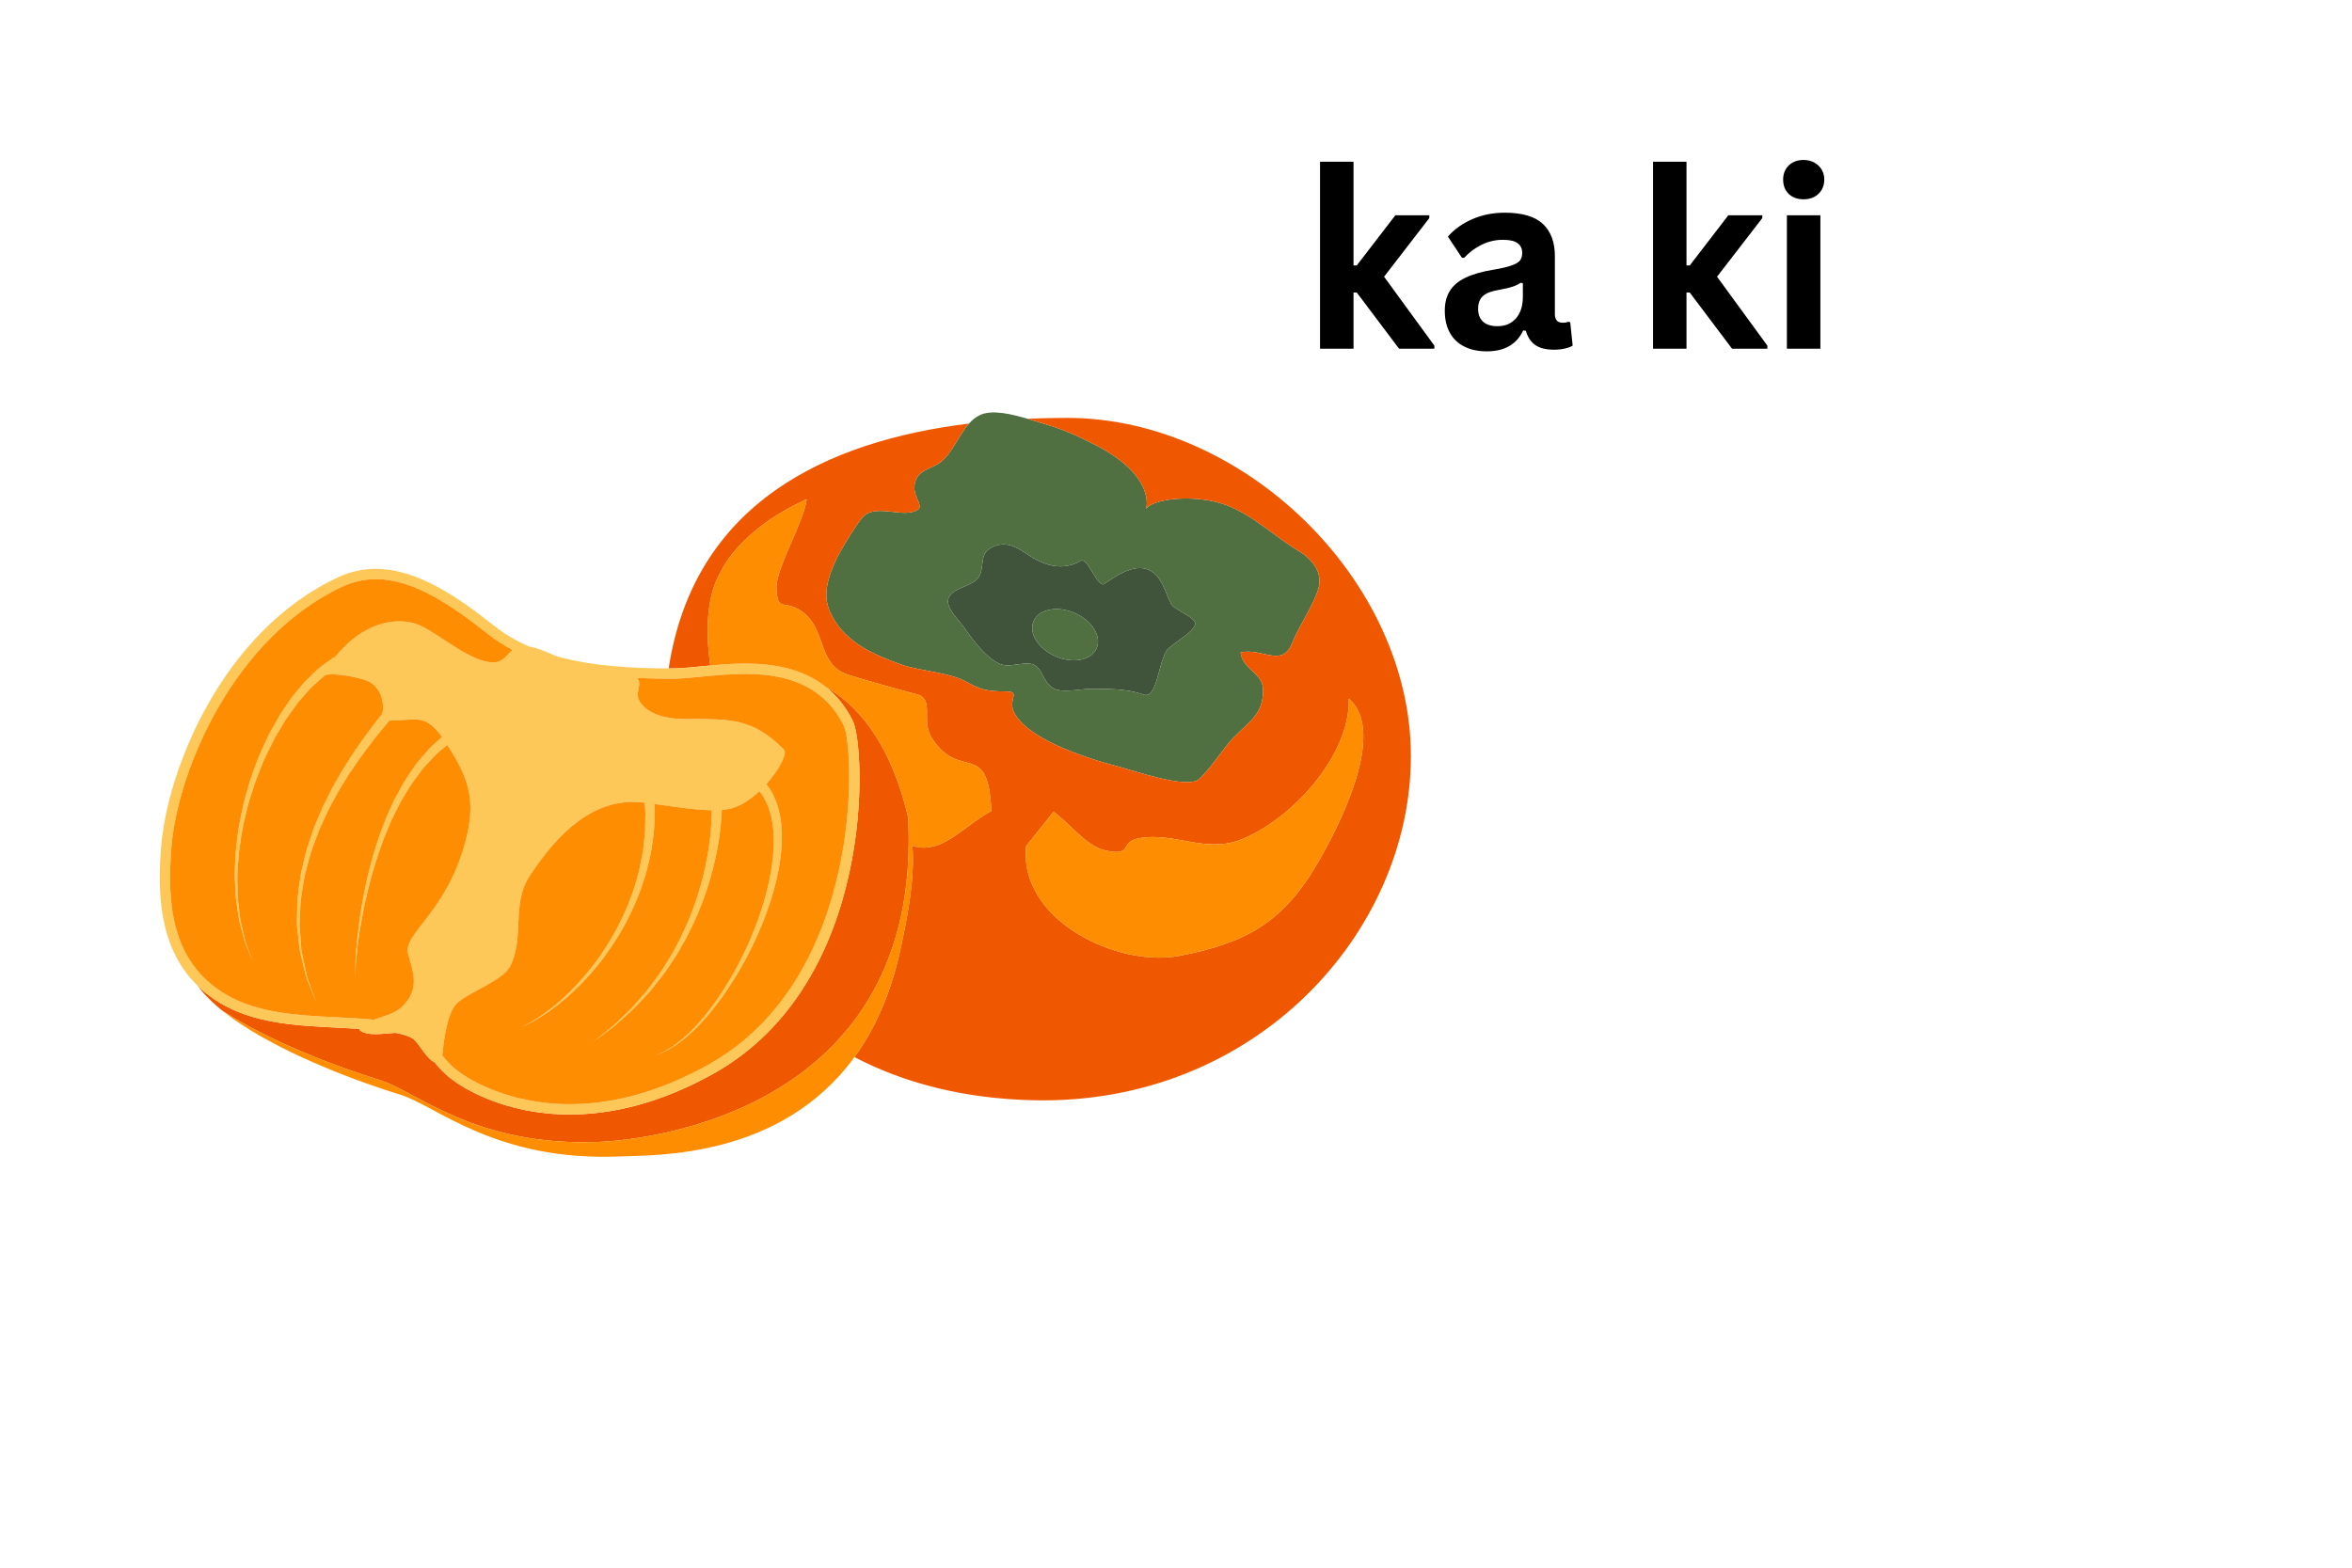 <svg xmlns="http://www.w3.org/2000/svg" xmlns:xlink="http://www.w3.org/1999/xlink" width="300" zoomAndPan="magnify" viewBox="0 0 224.88 150" height="200" preserveAspectRatio="xMidYMid meet" version="1.0"><defs><g/><clipPath id="afdae2acec"><path d="M 78 39.18 L 127 39.18 L 127 75 L 78 75 Z M 78 39.18 " clip-rule="nonzero"/></clipPath><clipPath id="7033ed155b"><path d="M 18.777 39.891 L 134.91 39.891 L 134.91 109.402 L 18.777 109.402 Z M 18.777 39.891 " clip-rule="nonzero"/></clipPath></defs><path fill="#40543c" d="M 98.812 59.438 C 99.301 58.289 101.051 57.934 102.719 58.645 C 104.387 59.359 105.34 60.867 104.852 62.02 C 104.363 63.172 102.613 63.527 100.945 62.812 C 99.277 62.102 98.32 60.59 98.812 59.438 Z M 94.727 62.996 C 95.953 63.969 96.488 63.633 97.887 63.5 C 99.781 63.312 99.359 64.91 100.613 65.801 C 101.43 66.379 103.316 65.906 104.336 65.906 C 105.875 65.906 107.832 65.906 109.293 66.449 C 110.617 66.934 110.664 63.781 111.52 62.273 C 111.867 61.66 114.539 60.34 114.246 59.543 C 114.016 58.926 112.25 58.352 111.949 57.746 C 111.348 56.531 110.938 54.551 109.223 54.367 C 107.812 54.211 106.172 55.48 105.562 55.875 C 104.953 56.273 103.965 53.273 103.34 53.648 C 101.867 54.52 100.309 54.273 98.84 53.426 C 97.598 52.703 96.57 51.652 95.016 52.281 C 93.598 52.855 94.129 53.906 93.684 55.016 C 93.211 56.199 90.871 56.125 90.637 57.387 C 90.484 58.234 91.664 59.328 92.117 59.973 C 92.863 61.027 93.68 62.168 94.727 62.996 " fill-opacity="1" fill-rule="nonzero"/><g clip-path="url(#afdae2acec)"><path fill="#507042" d="M 102.719 58.645 C 101.051 57.934 99.301 58.289 98.812 59.438 C 98.32 60.59 99.277 62.102 100.945 62.812 C 102.613 63.527 104.363 63.172 104.852 62.02 C 105.34 60.867 104.387 59.359 102.719 58.645 Z M 111.52 62.273 C 110.664 63.781 110.617 66.934 109.293 66.449 C 107.832 65.906 105.875 65.906 104.336 65.906 C 103.316 65.906 101.43 66.379 100.613 65.801 C 99.359 64.91 99.781 63.312 97.887 63.5 C 96.488 63.633 95.953 63.969 94.727 62.996 C 93.68 62.168 92.863 61.027 92.117 59.973 C 91.664 59.328 90.484 58.234 90.637 57.387 C 90.871 56.125 93.211 56.199 93.684 55.016 C 94.129 53.906 93.598 52.855 95.016 52.281 C 96.57 51.652 97.598 52.703 98.84 53.426 C 100.309 54.273 101.867 54.52 103.34 53.648 C 103.965 53.273 104.953 56.273 105.562 55.875 C 106.172 55.48 107.812 54.211 109.223 54.367 C 110.938 54.551 111.348 56.531 111.949 57.746 C 112.25 58.352 114.016 58.926 114.246 59.543 C 114.539 60.34 111.867 61.66 111.52 62.273 Z M 124.137 52.691 C 121.812 51.301 119.801 49.27 117.223 48.32 C 114.316 47.246 110.246 47.691 109.582 48.684 C 109.582 48.684 110.586 45.594 104.746 42.582 C 102.91 41.637 101.586 41.055 99.605 40.488 C 99.215 40.375 98.738 40.223 98.219 40.066 C 96.73 39.625 94.898 39.18 93.723 39.695 C 93.305 39.883 92.953 40.172 92.641 40.527 C 91.664 41.621 91.059 43.305 89.941 44.207 C 89.266 44.75 88.051 44.922 87.633 45.75 C 86.836 47.32 88.5 48.324 87.68 48.812 C 86.363 49.598 83.754 48.191 82.535 49.41 C 81.977 49.965 80.453 52.488 80.09 53.215 C 78.512 56.379 78.906 57.781 79.59 59.039 C 80.961 61.566 83.617 62.66 86.117 63.57 C 87.871 64.207 90.742 64.32 92.359 65.223 C 93.824 66.039 94.43 66.145 96.164 66.16 C 97.668 66.168 96.312 66.891 96.953 68.172 C 98.172 70.617 103.406 72.434 106.926 73.348 C 108.219 73.684 113.473 75.516 114.605 74.57 C 115.723 73.637 116.898 71.648 117.977 70.543 C 119.527 68.957 120.777 68.344 120.773 66.016 C 120.77 64.344 118.773 64.051 118.621 62.418 C 120.801 61.98 122.605 63.953 123.574 61.484 C 124.16 59.98 125.676 57.793 126.086 56.234 C 126.496 54.68 125.367 53.426 124.137 52.691 " fill-opacity="1" fill-rule="nonzero"/></g><g clip-path="url(#7033ed155b)"><path fill="#f05800" d="M 86.816 78.191 C 85.004 70.551 81.625 67.254 78.941 65.727 C 79.934 66.516 80.812 67.562 81.516 68.949 C 82.742 71.355 83.902 93.996 68.129 102.766 C 62.941 105.648 58.309 106.637 54.441 106.637 C 48.227 106.637 43.984 104.09 42.555 102.77 C 42.117 102.363 41.781 101.984 41.5 101.633 C 40.781 101.312 40.207 100.129 39.504 99.406 C 39.078 99.152 38.535 98.957 37.758 98.824 C 37.758 98.824 37.754 98.824 37.754 98.824 C 36.551 98.887 35.066 99.188 34.316 98.539 C 34.34 98.508 34.367 98.48 34.391 98.449 C 29.809 98.137 24.961 98.316 21.039 95.992 C 20.195 95.492 19.473 94.934 18.852 94.328 C 21.891 98.465 30.199 102.023 35.922 103.988 C 31.336 102.414 25.094 99.812 21.227 96.711 C 25.852 99.723 32.32 102.125 36.273 103.344 C 39.773 104.422 45.398 109.75 57.281 109.258 C 61.707 109.074 88.258 106.422 86.816 78.191 Z M 35.922 103.988 C 35.93 103.988 35.938 103.992 35.945 103.996 C 35.938 103.992 35.93 103.988 35.922 103.988 Z M 35.945 103.996 C 36.09 104.043 36.23 104.094 36.371 104.141 C 36.23 104.094 36.09 104.043 35.945 103.996 Z M 112.77 91.457 C 106.926 92.586 97.391 88.102 98.098 80.961 L 100.719 77.676 C 102.273 78.754 103.809 80.961 105.715 81.379 C 108.383 81.957 106.957 80.566 108.898 80.207 C 112.23 79.59 115.199 81.629 118.516 80.383 C 123.398 78.539 129.121 72.34 128.973 66.855 C 132.742 70.102 127.852 79.391 125.965 82.621 C 122.633 88.324 119.047 90.242 112.77 91.457 Z M 102.047 39.984 C 100.777 39.984 99.5 40.012 98.219 40.066 C 98.738 40.223 99.215 40.375 99.605 40.488 C 101.586 41.055 102.91 41.637 104.746 42.582 C 110.586 45.594 109.582 48.684 109.582 48.684 C 110.246 47.691 114.316 47.246 117.223 48.32 C 119.801 49.27 121.812 51.301 124.137 52.691 C 125.367 53.426 126.496 54.68 126.086 56.234 C 125.676 57.793 124.16 59.98 123.574 61.484 C 122.605 63.953 120.801 61.98 118.621 62.418 C 118.773 64.051 120.77 64.344 120.773 66.016 C 120.777 68.344 119.527 68.957 117.977 70.543 C 116.898 71.648 115.723 73.637 114.605 74.57 C 113.473 75.516 108.219 73.684 106.926 73.348 C 103.406 72.434 98.172 70.617 96.953 68.172 C 96.312 66.891 97.668 66.168 96.164 66.16 C 94.43 66.145 93.824 66.039 92.359 65.223 C 90.742 64.32 87.871 64.207 86.117 63.57 C 83.617 62.66 80.961 61.566 79.59 59.039 C 78.906 57.781 78.512 56.379 80.09 53.215 C 80.453 52.488 81.977 49.965 82.535 49.41 C 83.754 48.191 86.363 49.598 87.68 48.812 C 88.5 48.324 86.836 47.32 87.633 45.75 C 88.051 44.922 89.266 44.75 89.941 44.207 C 91.059 43.305 91.664 41.621 92.641 40.527 C 78.996 42.199 66.316 48.168 63.906 63.957 C 64.043 63.957 64.18 63.957 64.316 63.957 C 65.258 63.957 66.496 63.805 67.891 63.676 C 67.395 60.191 67.586 56.859 68.914 54.672 C 68.914 54.672 70.555 50.73 77.113 47.773 C 76.785 50.074 74.133 54.426 74.219 56.273 C 74.336 58.789 74.93 57.18 76.785 58.609 C 78.992 60.309 78.164 63.594 81.031 64.547 C 82.352 64.988 86.527 66.148 87.605 66.422 C 89.406 66.875 88 68.922 89.078 70.609 C 91.793 74.859 94.488 70.609 94.77 77.617 C 93.25 78.324 91.02 80.535 89.324 80.961 C 88.434 81.184 87.777 81.129 87.223 80.914 C 87.449 84.203 86.789 87.504 86.078 90.816 C 85.148 95.141 83.594 98.512 81.68 101.145 C 86.391 103.609 92.098 105.133 98.891 105.277 C 120.02 105.711 134.91 89.258 134.91 72.344 C 134.91 55.426 118.809 39.984 102.047 39.984 " fill-opacity="1" fill-rule="nonzero"/></g><path fill="#fdc857" d="M 67.652 101.902 C 63.176 104.391 58.73 105.652 54.441 105.652 C 48.648 105.652 44.57 103.293 43.223 102.043 C 42.82 101.672 42.512 101.32 42.25 100.992 C 42.414 99.363 42.723 96.898 43.66 95.992 C 44.746 94.941 48.051 93.824 48.742 92.457 C 50.156 89.668 48.824 86.527 50.621 83.793 C 53.266 79.766 56.695 76.324 61.281 76.77 C 61.387 76.781 61.496 76.793 61.605 76.805 C 61.613 76.859 61.617 76.918 61.621 76.977 C 61.645 77.344 61.703 77.801 61.672 78.293 C 61.648 78.793 61.68 79.355 61.613 79.977 C 61.523 80.59 61.508 81.273 61.352 81.973 C 61.207 82.672 61.082 83.422 60.84 84.168 C 60.645 84.926 60.355 85.684 60.062 86.453 C 59.754 87.219 59.398 87.98 59.012 88.723 C 58.617 89.465 58.199 90.195 57.734 90.879 C 57.301 91.586 56.781 92.219 56.309 92.848 C 55.797 93.449 55.316 94.043 54.793 94.547 C 54.305 95.082 53.781 95.527 53.312 95.949 C 52.832 96.359 52.363 96.707 51.953 97.016 C 51.52 97.297 51.152 97.551 50.832 97.742 C 50.18 98.09 49.809 98.289 49.809 98.289 C 49.809 98.289 50.188 98.105 50.855 97.777 C 51.18 97.598 51.559 97.355 52.004 97.09 C 52.426 96.793 52.91 96.465 53.41 96.07 C 53.898 95.66 54.441 95.23 54.953 94.711 C 55.5 94.219 56.008 93.641 56.547 93.047 C 57.047 92.43 57.602 91.809 58.062 91.105 C 58.562 90.43 59.012 89.703 59.441 88.961 C 59.863 88.219 60.254 87.453 60.598 86.684 C 60.93 85.906 61.254 85.141 61.48 84.363 C 61.758 83.605 61.918 82.84 62.094 82.117 C 62.277 81.398 62.328 80.695 62.438 80.059 C 62.531 79.414 62.523 78.805 62.562 78.277 C 62.613 77.738 62.57 77.297 62.559 76.926 C 64.227 77.156 66.316 77.496 68.027 77.52 C 68.027 77.664 68.027 77.832 68.023 78.02 C 67.996 78.727 67.953 79.758 67.762 80.973 C 67.684 81.586 67.547 82.238 67.414 82.934 C 67.25 83.621 67.094 84.352 66.855 85.086 C 66.656 85.836 66.371 86.582 66.098 87.348 C 65.797 88.098 65.469 88.859 65.113 89.605 C 64.723 90.332 64.379 91.086 63.926 91.766 C 63.711 92.109 63.5 92.453 63.289 92.793 C 63.074 93.129 62.824 93.438 62.602 93.754 C 62.371 94.066 62.145 94.375 61.922 94.676 C 61.68 94.957 61.438 95.234 61.207 95.504 C 60.742 96.047 60.301 96.555 59.836 96.973 C 59.387 97.402 58.98 97.805 58.605 98.145 C 58.211 98.465 57.867 98.742 57.586 98.969 C 57.02 99.426 56.695 99.688 56.695 99.688 C 56.695 99.688 57.027 99.438 57.609 99.004 C 57.902 98.785 58.258 98.52 58.664 98.215 C 59.055 97.887 59.473 97.496 59.941 97.082 C 60.426 96.68 60.887 96.184 61.375 95.656 C 61.621 95.395 61.875 95.125 62.129 94.848 C 62.367 94.551 62.605 94.25 62.848 93.941 C 63.09 93.633 63.348 93.328 63.582 92.996 C 63.809 92.66 64.035 92.32 64.266 91.977 C 64.75 91.305 65.125 90.555 65.551 89.828 C 65.941 89.086 66.305 88.324 66.637 87.566 C 66.945 86.797 67.266 86.047 67.5 85.289 C 67.766 84.547 67.953 83.805 68.148 83.105 C 68.312 82.402 68.48 81.734 68.582 81.109 C 68.824 79.863 68.906 78.805 68.965 78.055 C 68.977 77.84 68.984 77.652 68.988 77.492 C 69.188 77.477 69.383 77.457 69.562 77.426 C 70.613 77.25 71.68 76.555 72.586 75.703 C 72.82 75.984 73.082 76.383 73.293 76.867 C 73.527 77.371 73.703 77.992 73.824 78.688 C 74.293 81.504 73.512 85.449 72.047 89.059 C 70.605 92.695 68.492 96.062 66.477 98.211 C 65.473 99.281 64.492 100.035 63.746 100.457 C 63.367 100.66 63.066 100.809 62.844 100.879 C 62.629 100.957 62.516 101 62.516 101 C 62.516 101 62.629 100.961 62.848 100.887 C 63.07 100.828 63.379 100.688 63.766 100.496 C 64.527 100.094 65.543 99.367 66.59 98.316 C 68.684 96.215 70.922 92.887 72.5 89.25 C 74.094 85.633 75.047 81.645 74.645 78.566 C 74.535 77.805 74.363 77.105 74.113 76.516 C 73.871 75.918 73.578 75.438 73.273 75.059 C 73.266 75.047 73.258 75.039 73.25 75.027 C 74.512 73.625 75.285 72.07 74.926 71.711 C 71.934 68.703 69.777 68.801 65.672 68.801 C 64.129 68.801 62.281 68.582 61.281 67.324 C 60.469 66.297 61.48 65.605 60.898 64.871 C 62.055 64.926 63.199 64.941 64.316 64.941 C 65.086 64.941 65.988 64.852 67.035 64.746 C 68.305 64.621 69.746 64.48 71.219 64.48 C 75.938 64.48 78.934 66.043 80.641 69.395 C 81.711 71.504 82.68 93.551 67.652 101.902 Z M 38.988 91.309 C 39.457 92.988 40.09 94.516 38.578 96.156 C 37.801 97 36.715 97.184 35.742 97.57 C 34.543 97.457 33.332 97.398 32.145 97.336 C 28.434 97.152 24.602 96.961 21.539 95.145 C 16.266 92.016 15.941 86.348 16.324 81.215 C 16.887 73.688 22.355 60.914 32.762 56.102 C 33.746 55.648 34.793 55.414 35.875 55.414 C 39.492 55.414 43.176 57.938 46.617 60.664 C 47.355 61.25 48.145 61.754 48.973 62.191 C 48.395 62.664 48.031 63.406 47.102 63.383 C 44.949 63.324 42.203 60.867 40.301 59.93 C 38.426 59.008 36.039 59.484 34.234 60.754 C 33.32 61.395 32.637 62.07 32.043 62.809 C 31.656 63.035 31.215 63.387 30.711 63.734 C 30.176 64.148 29.668 64.684 29.082 65.242 C 28.824 65.555 28.555 65.875 28.277 66.211 C 28.137 66.379 27.996 66.547 27.852 66.719 C 27.727 66.906 27.602 67.094 27.473 67.281 C 27.215 67.66 26.949 68.051 26.68 68.453 C 26.445 68.871 26.207 69.301 25.965 69.738 C 25.707 70.168 25.488 70.625 25.281 71.098 C 25.074 71.562 24.848 72.031 24.648 72.516 C 24.297 73.5 23.883 74.48 23.625 75.512 C 23.301 76.523 23.09 77.562 22.887 78.582 C 22.688 79.605 22.582 80.629 22.48 81.613 C 22.453 82.605 22.344 83.562 22.426 84.469 C 22.445 84.926 22.469 85.367 22.488 85.793 C 22.531 86.215 22.605 86.625 22.656 87.016 C 22.719 87.406 22.762 87.785 22.832 88.141 C 22.926 88.488 23.012 88.816 23.098 89.129 C 23.25 89.754 23.402 90.293 23.602 90.711 C 23.953 91.562 24.152 92.047 24.152 92.047 C 24.152 92.047 23.969 91.555 23.641 90.695 C 23.453 90.273 23.32 89.73 23.184 89.105 C 23.109 88.797 23.031 88.465 22.949 88.117 C 22.891 87.762 22.859 87.387 22.809 86.996 C 22.77 86.605 22.707 86.199 22.676 85.777 C 22.668 85.355 22.66 84.918 22.656 84.465 C 22.602 83.566 22.734 82.621 22.789 81.645 C 22.918 80.672 23.055 79.664 23.277 78.664 C 23.508 77.66 23.746 76.645 24.094 75.656 C 24.375 74.648 24.816 73.699 25.184 72.742 C 25.395 72.277 25.629 71.824 25.848 71.371 C 26.059 70.918 26.289 70.48 26.551 70.066 C 26.801 69.648 27.043 69.238 27.285 68.836 C 27.555 68.457 27.824 68.086 28.082 67.727 C 28.211 67.547 28.34 67.371 28.465 67.195 C 28.609 67.035 28.75 66.875 28.887 66.719 C 29.16 66.406 29.426 66.105 29.684 65.816 C 30.184 65.367 30.641 64.922 31.074 64.578 C 32.168 64.367 34.266 64.84 34.973 65.105 C 36.145 65.547 36.777 66.836 36.523 68.273 C 36 68.938 35.246 69.895 34.414 71.078 C 33.984 71.68 33.539 72.344 33.094 73.066 C 32.621 73.766 32.211 74.566 31.742 75.359 C 31.348 76.195 30.863 77.02 30.512 77.93 C 30.324 78.375 30.137 78.828 29.945 79.277 L 29.48 80.68 C 29.129 81.602 28.98 82.586 28.738 83.52 C 28.59 84.477 28.441 85.422 28.383 86.344 C 28.371 86.805 28.363 87.258 28.355 87.699 C 28.34 88.145 28.336 88.578 28.398 88.996 C 28.516 89.832 28.52 90.637 28.711 91.352 C 28.883 92.066 29.043 92.719 29.184 93.297 C 29.359 93.867 29.582 94.34 29.727 94.742 C 30.039 95.535 30.219 95.992 30.219 95.992 C 30.219 95.992 30.055 95.531 29.766 94.727 C 29.633 94.32 29.43 93.844 29.27 93.273 C 29.148 92.691 29.012 92.039 28.859 91.324 C 28.695 90.613 28.715 89.812 28.629 88.984 C 28.578 88.57 28.598 88.141 28.625 87.703 C 28.648 87.266 28.668 86.82 28.691 86.367 C 28.777 85.465 28.953 84.539 29.129 83.605 C 29.398 82.688 29.574 81.734 29.945 80.836 L 30.445 79.477 C 30.648 79.039 30.848 78.602 31.043 78.168 C 31.414 77.289 31.918 76.492 32.332 75.688 C 32.816 74.922 33.238 74.156 33.727 73.48 C 34.184 72.785 34.645 72.148 35.086 71.57 C 35.91 70.469 36.652 69.582 37.199 68.934 C 39.59 68.977 40.559 68.168 42.223 70.523 C 42.199 70.547 42.176 70.566 42.152 70.59 C 41.762 70.965 41.246 71.332 40.832 71.836 C 40.426 72.348 39.902 72.836 39.504 73.469 C 39.086 74.086 38.617 74.715 38.254 75.441 C 38.059 75.793 37.859 76.156 37.66 76.52 C 37.488 76.898 37.316 77.277 37.141 77.664 C 36.77 78.426 36.516 79.246 36.203 80.047 C 35.938 80.859 35.672 81.676 35.457 82.488 C 35.25 83.301 35.035 84.102 34.887 84.887 C 34.543 86.453 34.34 87.934 34.18 89.199 C 33.883 91.738 33.906 93.445 33.906 93.445 C 33.906 93.445 33.945 91.738 34.332 89.219 C 34.539 87.965 34.793 86.5 35.191 84.957 C 35.367 84.184 35.605 83.398 35.84 82.598 C 36.086 81.801 36.375 81.008 36.664 80.215 C 37 79.441 37.277 78.641 37.672 77.91 C 37.855 77.543 38.039 77.172 38.219 76.809 C 38.426 76.461 38.629 76.121 38.832 75.781 C 39.211 75.09 39.688 74.5 40.109 73.922 C 40.512 73.328 41.027 72.887 41.434 72.414 C 41.844 71.945 42.312 71.648 42.676 71.316 C 42.691 71.301 42.707 71.289 42.723 71.273 C 44.785 74.449 45.5 76.562 44.48 80.465 C 42.676 87.367 38.43 89.316 38.988 91.309 Z M 81.516 68.949 C 80.812 67.562 79.934 66.516 78.941 65.727 C 76.699 63.945 73.887 63.492 71.219 63.492 C 70.062 63.492 68.934 63.578 67.891 63.676 C 66.496 63.805 65.258 63.957 64.316 63.957 C 64.18 63.957 64.043 63.957 63.906 63.957 C 60.453 63.941 56.629 63.762 53.145 62.781 C 52.258 62.391 51.359 61.992 50.543 61.859 C 49.359 61.34 48.242 60.695 47.227 59.891 C 43.914 57.266 39.941 54.43 35.871 54.43 C 34.703 54.43 33.523 54.664 32.352 55.207 C 21.16 60.383 15.895 73.754 15.344 81.145 C 15.047 85.129 15.016 90.602 18.852 94.328 C 19.473 94.934 20.195 95.492 21.039 95.992 C 24.961 98.316 29.809 98.137 34.391 98.449 C 34.367 98.48 34.34 98.508 34.316 98.539 C 35.066 99.188 36.551 98.887 37.754 98.824 C 37.754 98.824 37.758 98.824 37.758 98.824 C 38.535 98.957 39.078 99.152 39.504 99.406 C 40.207 100.129 40.781 101.312 41.5 101.633 C 41.781 101.984 42.117 102.363 42.555 102.77 C 43.984 104.09 48.227 106.637 54.441 106.637 C 58.309 106.637 62.941 105.648 68.129 102.766 C 83.902 93.996 82.742 71.355 81.516 68.949 " fill-opacity="1" fill-rule="nonzero"/><path fill="#ff8d02" d="M 128.973 66.855 C 129.121 72.34 123.398 78.539 118.516 80.383 C 115.199 81.629 112.23 79.59 108.898 80.207 C 106.957 80.566 108.383 81.957 105.715 81.379 C 103.809 80.961 102.273 78.754 100.719 77.676 L 98.098 80.961 C 97.391 88.102 106.926 92.586 112.77 91.457 C 119.047 90.242 122.633 88.324 125.965 82.621 C 127.852 79.391 132.742 70.102 128.973 66.855 Z M 43.66 95.992 C 42.723 96.898 42.414 99.363 42.25 100.992 C 42.512 101.32 42.82 101.672 43.223 102.043 C 44.57 103.293 48.648 105.652 54.441 105.652 C 58.73 105.652 63.176 104.391 67.652 101.902 C 82.68 93.551 81.711 71.504 80.641 69.395 C 78.934 66.043 75.938 64.48 71.219 64.48 C 69.746 64.48 68.305 64.621 67.035 64.746 C 65.988 64.852 65.086 64.941 64.316 64.941 C 63.199 64.941 62.055 64.926 60.898 64.871 C 61.48 65.605 60.469 66.297 61.281 67.324 C 62.281 68.582 64.129 68.801 65.672 68.801 C 69.777 68.801 71.934 68.703 74.926 71.711 C 75.285 72.07 74.512 73.625 73.25 75.027 C 73.258 75.039 73.266 75.047 73.273 75.059 C 73.578 75.438 73.871 75.918 74.113 76.516 C 74.363 77.105 74.535 77.805 74.645 78.566 C 75.047 81.645 74.094 85.633 72.5 89.25 C 70.922 92.887 68.684 96.215 66.59 98.316 C 65.543 99.367 64.527 100.094 63.766 100.496 C 63.379 100.688 63.07 100.828 62.848 100.887 C 62.629 100.961 62.516 101 62.516 101 C 62.516 101 62.629 100.957 62.844 100.879 C 63.066 100.809 63.367 100.66 63.746 100.457 C 64.492 100.035 65.473 99.281 66.477 98.211 C 68.492 96.062 70.605 92.695 72.047 89.059 C 73.512 85.449 74.293 81.504 73.824 78.688 C 73.703 77.992 73.527 77.371 73.293 76.867 C 73.082 76.383 72.82 75.984 72.586 75.703 C 71.68 76.555 70.613 77.25 69.562 77.426 C 69.383 77.457 69.188 77.477 68.988 77.492 C 68.984 77.652 68.977 77.84 68.965 78.055 C 68.906 78.805 68.824 79.863 68.582 81.109 C 68.48 81.734 68.312 82.402 68.148 83.105 C 67.953 83.805 67.766 84.547 67.5 85.289 C 67.266 86.047 66.945 86.797 66.637 87.566 C 66.305 88.324 65.941 89.086 65.551 89.828 C 65.125 90.555 64.75 91.305 64.266 91.977 C 64.035 92.32 63.809 92.66 63.582 92.996 C 63.348 93.328 63.09 93.633 62.848 93.941 C 62.605 94.25 62.367 94.551 62.129 94.848 C 61.875 95.125 61.621 95.395 61.375 95.656 C 60.887 96.184 60.426 96.68 59.941 97.082 C 59.473 97.496 59.055 97.887 58.664 98.215 C 58.258 98.52 57.902 98.785 57.609 99.004 C 57.027 99.438 56.695 99.688 56.695 99.688 C 56.695 99.688 57.02 99.426 57.586 98.969 C 57.867 98.742 58.211 98.465 58.605 98.145 C 58.98 97.805 59.387 97.402 59.836 96.973 C 60.301 96.555 60.742 96.047 61.207 95.504 C 61.438 95.234 61.68 94.957 61.922 94.676 C 62.145 94.375 62.371 94.066 62.602 93.754 C 62.824 93.438 63.074 93.129 63.289 92.793 C 63.5 92.453 63.711 92.109 63.926 91.766 C 64.379 91.086 64.723 90.332 65.113 89.605 C 65.469 88.859 65.797 88.098 66.098 87.348 C 66.371 86.582 66.656 85.836 66.855 85.086 C 67.094 84.352 67.25 83.621 67.414 82.934 C 67.547 82.238 67.684 81.586 67.762 80.973 C 67.953 79.758 67.996 78.727 68.023 78.02 C 68.027 77.832 68.027 77.664 68.027 77.52 C 66.316 77.496 64.227 77.156 62.559 76.926 C 62.57 77.297 62.613 77.738 62.562 78.277 C 62.523 78.805 62.531 79.414 62.438 80.059 C 62.328 80.695 62.277 81.398 62.094 82.117 C 61.918 82.84 61.758 83.605 61.48 84.363 C 61.254 85.141 60.93 85.906 60.598 86.684 C 60.254 87.453 59.863 88.219 59.441 88.961 C 59.012 89.703 58.562 90.43 58.062 91.105 C 57.602 91.809 57.047 92.43 56.547 93.047 C 56.008 93.641 55.5 94.219 54.953 94.711 C 54.441 95.23 53.898 95.66 53.41 96.07 C 52.91 96.465 52.426 96.793 52.004 97.09 C 51.559 97.355 51.18 97.598 50.855 97.777 C 50.188 98.105 49.809 98.289 49.809 98.289 C 49.809 98.289 50.18 98.09 50.832 97.742 C 51.152 97.551 51.52 97.297 51.953 97.016 C 52.363 96.707 52.832 96.359 53.312 95.949 C 53.781 95.527 54.305 95.082 54.793 94.547 C 55.316 94.043 55.797 93.449 56.309 92.848 C 56.781 92.219 57.301 91.586 57.734 90.879 C 58.199 90.195 58.617 89.465 59.012 88.723 C 59.398 87.98 59.754 87.219 60.062 86.453 C 60.355 85.684 60.645 84.926 60.84 84.168 C 61.082 83.422 61.207 82.672 61.352 81.973 C 61.508 81.273 61.523 80.59 61.613 79.977 C 61.68 79.355 61.648 78.793 61.672 78.293 C 61.703 77.801 61.645 77.344 61.621 76.977 C 61.617 76.918 61.613 76.859 61.605 76.805 C 61.496 76.793 61.387 76.781 61.281 76.77 C 56.695 76.324 53.266 79.766 50.621 83.793 C 48.824 86.527 50.156 89.668 48.742 92.457 C 48.051 93.824 44.746 94.941 43.66 95.992 Z M 32.145 97.336 C 33.332 97.398 34.543 97.457 35.742 97.57 C 36.715 97.184 37.801 97 38.578 96.156 C 40.09 94.516 39.457 92.988 38.988 91.309 C 38.43 89.316 42.676 87.367 44.48 80.465 C 45.5 76.562 44.785 74.449 42.723 71.273 C 42.707 71.289 42.691 71.301 42.676 71.316 C 42.312 71.648 41.844 71.945 41.434 72.414 C 41.027 72.887 40.512 73.328 40.109 73.922 C 39.688 74.5 39.211 75.09 38.832 75.781 C 38.629 76.121 38.426 76.461 38.219 76.809 C 38.039 77.172 37.855 77.543 37.672 77.91 C 37.277 78.641 37 79.441 36.664 80.215 C 36.375 81.008 36.086 81.801 35.84 82.598 C 35.605 83.398 35.367 84.184 35.191 84.957 C 34.793 86.5 34.539 87.965 34.332 89.219 C 33.945 91.738 33.906 93.445 33.906 93.445 C 33.906 93.445 33.883 91.738 34.18 89.199 C 34.34 87.934 34.543 86.453 34.887 84.887 C 35.035 84.102 35.25 83.301 35.457 82.488 C 35.672 81.676 35.938 80.859 36.203 80.047 C 36.516 79.246 36.77 78.426 37.141 77.664 C 37.316 77.277 37.488 76.898 37.66 76.52 C 37.859 76.156 38.059 75.793 38.254 75.441 C 38.617 74.715 39.086 74.086 39.504 73.469 C 39.902 72.836 40.426 72.348 40.832 71.836 C 41.246 71.332 41.762 70.965 42.152 70.59 C 42.176 70.566 42.199 70.547 42.223 70.523 C 40.559 68.168 39.59 68.977 37.199 68.934 C 36.652 69.582 35.91 70.469 35.086 71.57 C 34.645 72.148 34.184 72.785 33.727 73.48 C 33.238 74.156 32.816 74.922 32.332 75.688 C 31.918 76.492 31.414 77.289 31.043 78.168 C 30.848 78.602 30.648 79.039 30.445 79.477 L 29.945 80.836 C 29.574 81.734 29.398 82.688 29.129 83.605 C 28.953 84.539 28.777 85.465 28.691 86.367 C 28.668 86.82 28.648 87.266 28.625 87.703 C 28.598 88.141 28.578 88.57 28.629 88.984 C 28.715 89.812 28.695 90.613 28.859 91.324 C 29.012 92.039 29.148 92.691 29.27 93.273 C 29.43 93.844 29.633 94.32 29.766 94.727 C 30.055 95.531 30.219 95.992 30.219 95.992 C 30.219 95.992 30.039 95.535 29.727 94.742 C 29.582 94.34 29.359 93.867 29.184 93.297 C 29.043 92.719 28.883 92.066 28.711 91.352 C 28.52 90.637 28.516 89.832 28.398 88.996 C 28.336 88.578 28.34 88.145 28.355 87.699 C 28.363 87.258 28.371 86.805 28.383 86.344 C 28.441 85.422 28.59 84.477 28.738 83.52 C 28.98 82.586 29.129 81.602 29.48 80.68 L 29.945 79.277 C 30.137 78.828 30.324 78.375 30.512 77.93 C 30.863 77.02 31.348 76.195 31.742 75.359 C 32.211 74.566 32.621 73.766 33.094 73.066 C 33.539 72.344 33.984 71.68 34.414 71.078 C 35.246 69.895 36 68.938 36.523 68.273 C 36.777 66.836 36.145 65.547 34.973 65.105 C 34.266 64.84 32.168 64.367 31.074 64.578 C 30.641 64.922 30.184 65.367 29.684 65.816 C 29.426 66.105 29.16 66.406 28.887 66.719 C 28.75 66.875 28.609 67.035 28.465 67.195 C 28.34 67.371 28.211 67.547 28.082 67.727 C 27.824 68.086 27.555 68.457 27.285 68.836 C 27.043 69.238 26.801 69.648 26.551 70.066 C 26.289 70.48 26.059 70.918 25.848 71.371 C 25.629 71.824 25.395 72.277 25.184 72.742 C 24.816 73.699 24.375 74.648 24.094 75.656 C 23.746 76.645 23.508 77.66 23.277 78.664 C 23.055 79.664 22.918 80.672 22.789 81.645 C 22.734 82.621 22.602 83.566 22.656 84.465 C 22.66 84.918 22.668 85.355 22.676 85.777 C 22.707 86.199 22.77 86.605 22.809 86.996 C 22.859 87.387 22.891 87.762 22.949 88.117 C 23.031 88.465 23.109 88.797 23.184 89.105 C 23.32 89.73 23.453 90.273 23.641 90.695 C 23.969 91.555 24.152 92.047 24.152 92.047 C 24.152 92.047 23.953 91.562 23.602 90.711 C 23.402 90.293 23.25 89.754 23.098 89.129 C 23.012 88.816 22.926 88.488 22.832 88.141 C 22.762 87.785 22.719 87.406 22.656 87.016 C 22.605 86.625 22.531 86.215 22.488 85.793 C 22.469 85.367 22.445 84.926 22.426 84.469 C 22.344 83.562 22.453 82.605 22.48 81.613 C 22.582 80.629 22.688 79.605 22.887 78.582 C 23.09 77.562 23.301 76.523 23.625 75.512 C 23.883 74.48 24.297 73.5 24.648 72.516 C 24.848 72.031 25.074 71.562 25.281 71.098 C 25.488 70.625 25.707 70.168 25.965 69.738 C 26.207 69.301 26.445 68.871 26.68 68.453 C 26.949 68.051 27.215 67.66 27.473 67.281 C 27.602 67.094 27.727 66.906 27.852 66.719 C 27.996 66.547 28.137 66.379 28.277 66.211 C 28.555 65.875 28.824 65.555 29.082 65.242 C 29.668 64.684 30.176 64.148 30.711 63.734 C 31.215 63.387 31.656 63.035 32.043 62.809 C 32.637 62.07 33.32 61.395 34.234 60.754 C 36.039 59.484 38.426 59.008 40.301 59.93 C 42.203 60.867 44.949 63.324 47.102 63.383 C 48.031 63.406 48.395 62.664 48.973 62.191 C 48.145 61.754 47.355 61.25 46.617 60.664 C 43.176 57.938 39.492 55.414 35.875 55.414 C 34.793 55.414 33.746 55.648 32.762 56.102 C 22.355 60.914 16.887 73.688 16.324 81.215 C 15.941 86.348 16.266 92.016 21.539 95.145 C 24.602 96.961 28.434 97.152 32.145 97.336 Z M 89.078 70.609 C 88 68.922 89.406 66.875 87.605 66.422 C 86.527 66.148 82.352 64.988 81.031 64.547 C 78.164 63.594 78.992 60.309 76.785 58.609 C 74.93 57.18 74.336 58.789 74.219 56.273 C 74.133 54.426 76.785 50.074 77.113 47.773 C 70.555 50.73 68.914 54.672 68.914 54.672 C 67.586 56.859 67.395 60.191 67.891 63.676 C 68.934 63.578 70.062 63.492 71.219 63.492 C 73.887 63.492 76.699 63.945 78.941 65.727 C 81.625 67.254 85.004 70.551 86.816 78.191 C 88.258 106.422 61.707 109.074 57.281 109.258 C 45.398 109.75 39.773 104.422 36.273 103.344 C 32.32 102.125 25.852 99.723 21.227 96.711 C 25.355 100.023 32.191 102.762 36.828 104.293 C 36.855 104.301 36.879 104.309 36.906 104.316 C 37.043 104.363 37.184 104.41 37.316 104.453 C 37.324 104.457 37.332 104.457 37.34 104.461 C 37.473 104.504 37.605 104.547 37.738 104.586 C 37.773 104.598 37.809 104.609 37.84 104.621 C 37.973 104.66 38.102 104.699 38.227 104.738 C 41.723 105.816 47.348 111.145 59.23 110.652 C 62.711 110.508 74.629 110.852 81.68 101.145 C 83.594 98.512 85.148 95.141 86.078 90.816 C 86.789 87.504 87.449 84.203 87.223 80.914 C 87.777 81.129 88.434 81.184 89.324 80.961 C 91.02 80.535 93.25 78.324 94.77 77.617 C 94.488 70.609 91.793 74.859 89.078 70.609 " fill-opacity="1" fill-rule="nonzero"/><g fill="#000000" fill-opacity="1"><g transform="translate(124.375, 33.367)"><g><path d="M 1.844 0 L 1.844 -17.891 L 5.047 -17.891 L 5.047 -7.969 L 5.359 -7.969 L 9.047 -12.766 L 12.297 -12.766 L 12.297 -12.5 L 7.969 -6.891 L 12.781 -0.297 L 12.781 0 L 9.406 0 L 5.359 -5.375 L 5.047 -5.375 L 5.047 0 Z M 1.844 0 "/></g></g></g><g fill="#000000" fill-opacity="1"><g transform="translate(137.184, 33.367)"><g><path d="M 4.984 0.25 C 4.16 0.25 3.445 0.098 2.844 -0.203 C 2.238 -0.504 1.773 -0.945 1.453 -1.531 C 1.129 -2.113 0.969 -2.816 0.969 -3.641 C 0.969 -4.391 1.129 -5.02 1.453 -5.531 C 1.773 -6.051 2.273 -6.473 2.953 -6.797 C 3.641 -7.129 4.531 -7.383 5.625 -7.562 C 6.383 -7.688 6.961 -7.82 7.359 -7.969 C 7.766 -8.113 8.035 -8.273 8.172 -8.453 C 8.305 -8.641 8.375 -8.879 8.375 -9.172 C 8.375 -9.578 8.227 -9.883 7.938 -10.094 C 7.656 -10.312 7.188 -10.422 6.531 -10.422 C 5.82 -10.422 5.145 -10.266 4.5 -9.953 C 3.863 -9.641 3.305 -9.223 2.828 -8.703 L 2.609 -8.703 L 1.266 -10.734 C 1.91 -11.453 2.695 -12.008 3.625 -12.406 C 4.562 -12.812 5.582 -13.016 6.688 -13.016 C 8.375 -13.016 9.598 -12.656 10.359 -11.938 C 11.117 -11.219 11.5 -10.195 11.5 -8.875 L 11.5 -3.328 C 11.5 -2.766 11.75 -2.484 12.25 -2.484 C 12.438 -2.484 12.625 -2.516 12.812 -2.578 L 12.969 -2.531 L 13.203 -0.297 C 13.023 -0.18 12.773 -0.086 12.453 -0.016 C 12.141 0.055 11.797 0.094 11.422 0.094 C 10.66 0.094 10.066 -0.051 9.641 -0.344 C 9.211 -0.633 8.906 -1.094 8.719 -1.719 L 8.469 -1.75 C 7.844 -0.414 6.68 0.25 4.984 0.25 Z M 6 -2.156 C 6.738 -2.156 7.328 -2.398 7.766 -2.891 C 8.211 -3.391 8.438 -4.086 8.438 -4.984 L 8.438 -6.266 L 8.219 -6.312 C 8.02 -6.164 7.766 -6.039 7.453 -5.938 C 7.141 -5.832 6.691 -5.727 6.109 -5.625 C 5.41 -5.508 4.91 -5.312 4.609 -5.031 C 4.305 -4.75 4.156 -4.348 4.156 -3.828 C 4.156 -3.285 4.316 -2.867 4.641 -2.578 C 4.961 -2.297 5.414 -2.156 6 -2.156 Z M 6 -2.156 "/></g></g></g><g fill="#000000" fill-opacity="1"><g transform="translate(150.64, 33.367)"><g/></g></g><g fill="#000000" fill-opacity="1"><g transform="translate(156.229, 33.367)"><g><path d="M 1.844 0 L 1.844 -17.891 L 5.047 -17.891 L 5.047 -7.969 L 5.359 -7.969 L 9.047 -12.766 L 12.297 -12.766 L 12.297 -12.5 L 7.969 -6.891 L 12.781 -0.297 L 12.781 0 L 9.406 0 L 5.359 -5.375 L 5.047 -5.375 L 5.047 0 Z M 1.844 0 "/></g></g></g><g fill="#000000" fill-opacity="1"><g transform="translate(169.037, 33.367)"><g><path d="M 3.438 -14.297 C 2.852 -14.297 2.379 -14.469 2.016 -14.812 C 1.66 -15.164 1.484 -15.625 1.484 -16.188 C 1.484 -16.727 1.66 -17.176 2.016 -17.531 C 2.379 -17.883 2.852 -18.062 3.438 -18.062 C 3.82 -18.062 4.164 -17.977 4.469 -17.812 C 4.77 -17.645 5.004 -17.422 5.172 -17.141 C 5.336 -16.859 5.422 -16.539 5.422 -16.188 C 5.422 -15.82 5.336 -15.492 5.172 -15.203 C 5.004 -14.922 4.77 -14.695 4.469 -14.531 C 4.164 -14.375 3.82 -14.297 3.438 -14.297 Z M 1.844 0 L 1.844 -12.766 L 5.047 -12.766 L 5.047 0 Z M 1.844 0 "/></g></g></g></svg>
